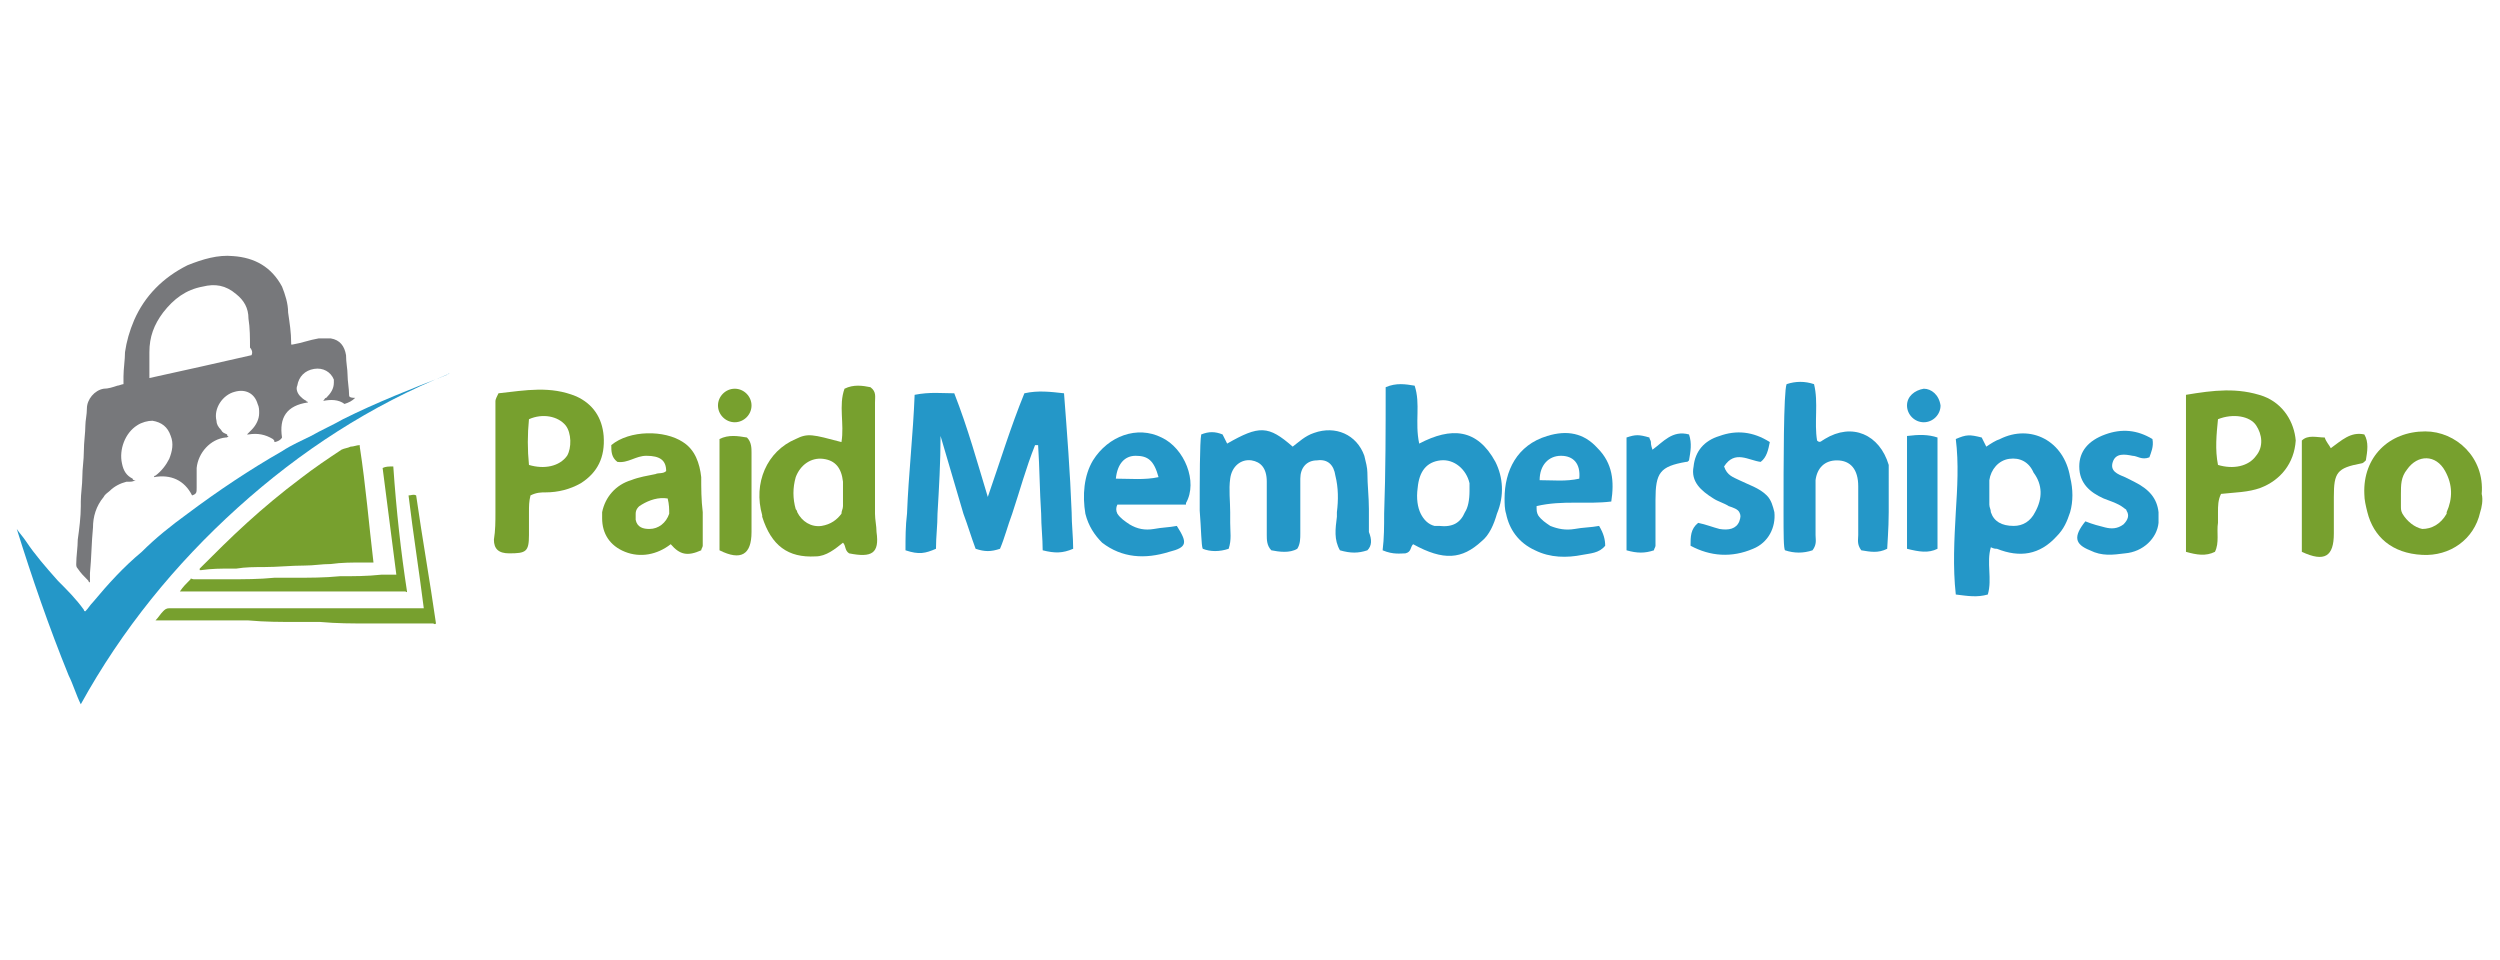 <?xml version="1.0" encoding="UTF-8"?> <!-- Generator: Adobe Illustrator 23.0.2, SVG Export Plug-In . SVG Version: 6.00 Build 0) --> <svg xmlns="http://www.w3.org/2000/svg" xmlns:xlink="http://www.w3.org/1999/xlink" version="1.1" id="Layer_1" x="0px" y="0px" viewBox="0 0 164 63" style="enable-background:new 0 0 164 63;" xml:space="preserve"> <style type="text/css"> .st0{fill:#77A02E;} .st1{fill:#2497C8;} .st2{fill:#77787B;} </style> <g> <g> <g> <g> <g> <path class="st0" d="M148.5,26c-1.7-0.6-3.3-0.4-5.1-0.1v10.3c0.7,0.2,1.3,0.3,1.9,0c0.3-0.6,0.1-1.3,0.2-1.9 c0-0.2,0-0.5,0-0.7c0-0.4,0-0.8,0.2-1.2c0.9-0.1,1.8-0.1,2.6-0.4c1.3-0.5,2.2-1.6,2.3-3.1C150.5,27.7,149.8,26.5,148.5,26z M148,29.9c-0.5,0.7-1.5,0.9-2.5,0.6c-0.2-1-0.1-2,0-3c1-0.4,2.1-0.2,2.5,0.4C148.4,28.5,148.5,29.3,148,29.9z"></path> <path class="st0" d="M162.8,32.4c0.2-2.4-1.7-4.1-3.7-4.1c-2.4,0-4.1,1.7-4,4.1c0,0.4,0.1,0.8,0.2,1.2c0.4,1.6,1.6,2.7,3.6,2.8 c1.8,0.1,3.4-1,3.8-2.8C162.8,33.3,162.9,32.8,162.8,32.4z M158.9,34.7c-0.5-0.1-1-0.5-1.3-1c-0.1-0.2-0.1-0.3-0.1-0.5 c0-0.3,0-0.6,0-0.8c0-0.6,0-1.1,0.4-1.6c0.7-1,1.9-1,2.5,0.1c0.5,0.9,0.5,1.8,0.1,2.7c0,0,0,0.1,0,0.1 C160.1,34.4,159.5,34.7,158.9,34.7z"></path> <path class="st0" d="M155.2,30.2c-0.1,0.1-0.2,0.2-0.3,0.2c-1.6,0.3-1.8,0.6-1.8,2.2c0,0.4,0,0.8,0,1.1c0,0.4,0,0.8,0,1.3 c0,1.5-0.6,1.9-2.1,1.2v-7.3c0.4-0.4,1-0.2,1.5-0.2c0.1,0.3,0.3,0.5,0.4,0.7c0.7-0.5,1.3-1.1,2.2-0.9 C155.4,29,155.3,29.6,155.2,30.2z"></path> </g> </g> </g> <g> <g> <path class="st0" d="M57.5,34.9c0-0.4-0.1-0.8-0.1-1.2c0-0.4,0-0.8,0-1.1v-6.2c0-0.4,0.1-0.7-0.3-1c-0.5-0.1-1.1-0.2-1.7,0.1 c-0.4,1.1,0,2.3-0.2,3.5c-1.9-0.5-2.2-0.6-3-0.2c-1.9,0.8-2.8,2.9-2.2,5c0,0,0,0.1,0,0.1c0.6,1.9,1.7,2.7,3.5,2.6 c0.7,0,1.3-0.5,1.8-0.9c0.2,0.2,0.1,0.5,0.4,0.7C57.2,36.6,57.7,36.3,57.5,34.9z M53.9,34.5c-0.7,0.1-1.3-0.3-1.6-0.9 c0-0.1-0.1-0.2-0.1-0.2c-0.2-0.7-0.2-1.4,0-2.1c0.3-0.8,1-1.3,1.8-1.2c0.8,0.1,1.2,0.6,1.3,1.5c0,0.3,0,0.5,0,0.8c0,0,0,0,0,0 c0,0.3,0,0.5,0,0.8c0,0.2-0.1,0.3-0.1,0.5C54.9,34.1,54.5,34.4,53.9,34.5z"></path> <path class="st0" d="M39.6,28.6c-0.1-1.2-0.7-2.1-1.8-2.6c-1.7-0.7-3.3-0.4-5.1-0.2c-0.1,0.2-0.2,0.4-0.2,0.5c0,2.4,0,4.8,0,7.3 c0,0.6,0,1.2-0.1,1.8c0,0.6,0.3,0.9,1,0.9c1.1,0,1.3-0.1,1.3-1.2c0-0.5,0-1,0-1.5c0-0.4,0-0.7,0.1-1.1c0.4-0.2,0.7-0.2,1-0.2 c0.8,0,1.6-0.2,2.3-0.6C39.2,31,39.7,30,39.6,28.6z M37.2,29.9c-0.5,0.7-1.5,0.9-2.5,0.6c-0.1-1-0.1-2,0-3 c0.9-0.4,1.9-0.2,2.4,0.4C37.5,28.4,37.5,29.4,37.2,29.9z"></path> <path class="st0" d="M46,31.3c-0.1-0.9-0.4-1.8-1.2-2.3c-1.2-0.8-3.5-0.8-4.7,0.2c0,0.4,0,0.8,0.4,1.1c0.7,0.1,1.2-0.4,1.9-0.4 c0.9,0,1.3,0.3,1.3,1c-0.2,0.2-0.5,0.1-0.7,0.2c-0.5,0.1-1.1,0.2-1.6,0.4c-1,0.3-1.7,1.1-1.9,2.1c0,0.1,0,0.3,0,0.4 c0,1,0.5,1.8,1.5,2.2c1,0.4,2.1,0.2,3-0.5c0.6,0.7,1.1,0.8,2,0.4c0-0.1,0.1-0.2,0.1-0.3c0-0.7,0-1.4,0-2.2 C46,32.8,46,32,46,31.3z M42.6,34.7c-0.4,0-0.8-0.1-0.9-0.6c0-0.1,0-0.3,0-0.4c0-0.3,0.2-0.5,0.4-0.6c0.5-0.3,1.1-0.5,1.7-0.4 c0.1,0.4,0.1,0.7,0.1,1C43.7,34.3,43.2,34.7,42.6,34.7z"></path> <path class="st0" d="M49.3,34.9c0,1.5-0.7,1.9-2.1,1.2v-7.3c0.6-0.3,1.2-0.2,1.8-0.1c0.3,0.3,0.3,0.7,0.3,1c0,1.3,0,2.6,0,3.9 C49.3,34,49.3,34.5,49.3,34.9z"></path> <path class="st0" d="M49.3,26.6c0,0.6-0.5,1.1-1.1,1.1c-0.6,0-1.1-0.5-1.1-1.1c0-0.6,0.5-1.1,1.1-1.1 C48.8,25.5,49.3,26,49.3,26.6z"></path> </g> </g> <g> <g> <g> <path class="st1" d="M70.4,36c-0.7,0.3-1.2,0.3-2,0.1c0-0.8-0.1-1.6-0.1-2.4c-0.1-1.5-0.1-3-0.2-4.5c-0.1,0-0.1,0-0.2,0 c-0.6,1.5-1,3-1.5,4.5c-0.3,0.8-0.5,1.6-0.8,2.3c-0.6,0.2-1,0.2-1.6,0c-0.3-0.8-0.5-1.5-0.8-2.3c-0.5-1.7-1-3.4-1.5-5.1 c0,1.7-0.1,3.4-0.2,5.1c0,0.8-0.1,1.5-0.1,2.3c-0.7,0.3-1.1,0.4-2,0.1c0-0.8,0-1.6,0.1-2.4c0.1-2.6,0.4-5.2,0.5-7.8 c1-0.2,1.8-0.1,2.6-0.1c0.9,2.3,1.5,4.5,2.2,6.8c0.8-2.3,1.5-4.6,2.4-6.8c0.9-0.2,1.7-0.1,2.6,0c0.2,2.6,0.4,5.2,0.5,7.8 C70.3,34.4,70.4,35.2,70.4,36z"></path> <path class="st1" d="M89.7,36.1c-0.6,0.2-1.1,0.2-1.8,0c-0.4-0.7-0.3-1.4-0.2-2.2c0-0.1,0-0.2,0-0.3c0.1-0.8,0.1-1.6-0.1-2.4 c-0.1-0.7-0.5-1.1-1.2-1c-0.7,0-1.1,0.5-1.1,1.2c0,0.7,0,1.5,0,2.2c0,0.5,0,0.9,0,1.4c0,0.3,0,0.7-0.2,1 c-0.5,0.3-1.2,0.2-1.7,0.1c-0.3-0.3-0.3-0.7-0.3-1c0-0.5,0-1,0-1.5v-2c0-0.9-0.4-1.3-1-1.4c-0.7-0.1-1.3,0.4-1.4,1.2 c-0.1,0.7,0,1.5,0,2.2c0,0.2,0,0.5,0,0.7c0,0.6,0.1,1.1-0.1,1.7c-0.6,0.2-1.2,0.2-1.7,0c-0.1-0.2-0.1-1.3-0.2-2.5 c0-2,0-4.5,0.1-5c0.5-0.2,0.9-0.2,1.4,0c0.1,0.2,0.2,0.4,0.3,0.6c2.1-1.2,2.7-1.2,4.3,0.2c0.4-0.3,0.8-0.7,1.4-0.9 c1.4-0.5,2.8,0.1,3.3,1.5c0.1,0.4,0.2,0.8,0.2,1.1c0,0.8,0.1,1.6,0.1,2.4c0,0.5,0,1,0,1.5C90,35.4,90,35.8,89.7,36.1z"></path> <path class="st1" d="M135.8,31.3c-0.4-2.4-2.6-3.5-4.6-2.5c-0.3,0.1-0.6,0.3-0.9,0.5c-0.1-0.2-0.2-0.4-0.3-0.6 c-0.8-0.2-1-0.2-1.7,0.1c0.2,1.6,0.1,3.2,0,4.8c-0.1,1.8-0.2,3.6,0,5.4c0.8,0.1,1.4,0.2,2.1,0c0.3-1-0.1-2.1,0.2-3.1 c0.2,0.1,0.3,0.1,0.4,0.1c1.5,0.6,2.8,0.4,3.9-0.8c0.5-0.5,0.7-1,0.9-1.6C136,32.9,136,32.1,135.8,31.3z M133.5,33.6 c-0.3,0.6-0.8,0.9-1.4,0.9c-0.8,0-1.3-0.3-1.5-0.9c0-0.2-0.1-0.3-0.1-0.5c0-0.5,0-1.1,0-1.6c0.1-0.7,0.6-1.3,1.3-1.4 c0.7-0.1,1.3,0.2,1.6,0.9C134,31.8,134,32.7,133.5,33.6C133.5,33.6,133.5,33.6,133.5,33.6z"></path> <path class="st1" d="M98.1,30.3c-1.2-2.2-2.9-2.3-5-1.2c-0.3-1.4,0.1-2.6-0.3-3.8c-0.6-0.1-1.2-0.2-1.9,0.1 c0,2.8,0,5.5-0.1,8.3c0,0.8,0,1.6-0.1,2.4c0.7,0.3,1.2,0.2,1.5,0.2c0.4-0.1,0.3-0.4,0.5-0.6c2,1.1,3.2,1,4.5-0.2 c0.5-0.4,0.8-1.1,1-1.8C98.7,32.5,98.6,31.3,98.1,30.3z M94.4,34.5c-0.1,0-0.2,0-0.3,0c-0.4-0.1-0.7-0.4-0.9-0.8 c-0.2-0.4-0.3-1-0.2-1.7c0.1-1.1,0.6-1.7,1.5-1.8c0.9-0.1,1.7,0.6,1.9,1.5c0,0.2,0,0.5,0,0.5c0,0.6-0.1,1.1-0.3,1.4 C95.8,34.3,95.3,34.6,94.4,34.5z"></path> <path class="st1" d="M123.9,33.6c0,1.1-0.1,2.2-0.1,2.4c-0.6,0.3-1.1,0.2-1.7,0.1c-0.3-0.4-0.2-0.7-0.2-1c0-0.5,0-1,0-1.5 c0-0.6,0-1.2,0-1.7c0-1.1-0.5-1.7-1.4-1.7c-0.8,0-1.3,0.5-1.4,1.3c0,0.7,0,1.4,0,2.1c0,0.5,0,1,0,1.5c0,0.3,0.1,0.6-0.2,1 c-0.6,0.2-1.2,0.2-1.8,0c-0.1-0.1-0.1-1.1-0.1-2.5c0-3.1,0-7.9,0.2-8.4c0.6-0.2,1.2-0.2,1.8,0c0.3,1.2,0,2.5,0.2,3.7 c0.2,0.2,0.3,0,0.5-0.1c1.8-1.1,3.6-0.3,4.2,1.7C123.9,30.9,123.9,32.3,123.9,33.6z"></path> <path class="st1" d="M105.7,32.9c0.2-1.3,0.1-2.5-0.9-3.5c-0.9-1-2-1.2-3.3-0.8c-2,0.6-2.8,2.3-2.8,4.1c0,0.3,0,0.7,0.1,1 c0.2,1,0.8,1.9,1.9,2.4c1,0.5,2.1,0.5,3.1,0.3c0.5-0.1,1.1-0.1,1.5-0.6c0-0.4-0.1-0.8-0.4-1.3c-0.5,0.1-1.1,0.1-1.6,0.2 c-0.6,0.1-1.1,0-1.6-0.2c-0.3-0.2-0.6-0.4-0.8-0.7c-0.1-0.2-0.1-0.3-0.1-0.6C102.5,32.8,104.1,33.1,105.7,32.9z M102.4,29.9 c0.8,0,1.3,0.5,1.2,1.5c-0.9,0.2-1.7,0.1-2.6,0.1C101,30.5,101.6,29.9,102.4,29.9z"></path> <path class="st1" d="M77.8,33c0.8-1.4-0.1-3.6-1.6-4.3c-1.6-0.8-3.5-0.1-4.5,1.5c-0.6,1-0.7,2.3-0.5,3.5 c0.2,0.8,0.6,1.4,1.1,1.9c1.3,1,2.8,1.1,4.4,0.6c1.2-0.3,1.2-0.6,0.5-1.7c-0.5,0.1-1,0.1-1.5,0.2c-0.6,0.1-1.1,0-1.6-0.3 c-0.3-0.2-0.6-0.4-0.8-0.7c-0.1-0.2-0.1-0.4,0-0.6H77.8z M74.5,29.9c0.8,0,1.2,0.3,1.5,1.4c-0.9,0.2-1.9,0.1-2.8,0.1 C73.3,30.4,73.8,29.9,74.5,29.9z"></path> <path class="st1" d="M115,36c-1.4,0.6-2.8,0.5-4.1-0.2c0-0.6,0-1.1,0.5-1.5c0.5,0.1,1,0.3,1.4,0.4c0.6,0.1,1.1,0,1.3-0.5 c0.1-0.3,0.1-0.4,0-0.6c-0.1-0.2-0.4-0.3-0.7-0.4c-0.3-0.2-0.7-0.3-1-0.5c-0.8-0.5-1.5-1.1-1.3-2.1c0.1-1,0.7-1.7,1.7-2 c1.1-0.4,2.2-0.3,3.3,0.4c-0.1,0.5-0.2,1-0.6,1.3c-0.8-0.1-1.7-0.8-2.4,0.3c0.2,0.6,0.6,0.7,1,0.9c0.6,0.3,1.3,0.5,1.8,1 c0.3,0.3,0.4,0.7,0.5,1.1C116.5,34.6,116,35.6,115,36z"></path> <path class="st1" d="M141.6,33.6c0,0.2,0,0.5,0,0.7c-0.1,1-1,1.9-2.2,2c-0.8,0.1-1.5,0.2-2.3-0.2c-1-0.4-1.1-0.9-0.3-1.9 c0.5,0.2,0.9,0.3,1.3,0.4c0.4,0.1,0.8,0.1,1.2-0.2c0.3-0.3,0.4-0.6,0.2-0.9c0-0.1-0.1-0.1-0.2-0.2c-0.4-0.3-0.8-0.4-1.3-0.6 c-0.9-0.4-1.6-1-1.6-2.1c0-1,0.6-1.7,1.7-2.1c1.1-0.4,2.1-0.3,3.1,0.3c0.1,0.5-0.1,0.9-0.2,1.2c-0.5,0.2-0.8-0.1-1.1-0.1 c-0.5-0.1-1.1-0.2-1.3,0.4c-0.2,0.6,0.3,0.8,0.8,1c0.2,0.1,0.4,0.2,0.6,0.3C141,32.1,141.5,32.7,141.6,33.6z"></path> <path class="st1" d="M110.8,30.2c-0.1,0.1-0.1,0.1-0.2,0.1c-1.7,0.3-2,0.7-2,2.5v0.8c0,0.7,0,1.5,0,2.2c0,0.1-0.1,0.2-0.1,0.3 c-0.6,0.2-1.1,0.2-1.8,0v-7.4c0.6-0.2,0.8-0.2,1.5,0c0,0.1,0.1,0.2,0.1,0.3c0,0.1,0,0.2,0.1,0.5c0.7-0.5,1.3-1.3,2.4-1 C111,29.1,110.9,29.6,110.8,30.2z"></path> <path class="st1" d="M127.1,28.7v7.3c-0.6,0.3-1.2,0.2-2,0v-7.4C125.9,28.5,126.5,28.5,127.1,28.7z"></path> </g> </g> <g> <g> <path class="st1" d="M127.3,26.6c0,0.6-0.5,1.1-1.1,1.1c-0.6,0-1.1-0.5-1.1-1.1c0-0.6,0.5-1,1.1-1.1 C126.7,25.5,127.2,25.9,127.3,26.6z"></path> </g> </g> </g> </g> <g> <path class="st2" d="M22.9,25.9c0-0.4-0.1-0.9-0.1-1.3c0-0.4-0.1-0.8-0.1-1.3c-0.1-0.6-0.4-1-1-1.1c-0.3,0-0.6,0-0.8,0 c-0.6,0.1-1.1,0.3-1.7,0.4c0,0-0.1,0-0.1,0c0,0,0,0,0-0.1c0-0.7-0.1-1.3-0.2-2c0-0.6-0.2-1.2-0.4-1.7c-0.7-1.3-1.8-1.9-3.2-2 c-1-0.1-2,0.2-3,0.6c-1.6,0.8-2.8,2-3.5,3.6c-0.3,0.7-0.5,1.4-0.6,2.1c0,0.5-0.1,1.1-0.1,1.6c0,0.2,0,0.3,0,0.5 c-0.1,0-0.3,0.1-0.4,0.1c-0.3,0.1-0.6,0.2-0.9,0.2c-0.6,0.1-1.1,0.7-1.1,1.3c0,0.4-0.1,0.8-0.1,1.1c0,0.5-0.1,1.1-0.1,1.7 c0,0.6-0.1,1.1-0.1,1.7c0,0.5-0.1,1.1-0.1,1.6c0,0.1,0,0.2,0,0.3c0,0.7-0.1,1.5-0.2,2.2c0,0.5-0.1,1.1-0.1,1.6 c0,0.1,0,0.2,0.1,0.3c0.2,0.3,0.4,0.5,0.7,0.8c0,0,0,0.1,0.1,0.1c0-0.2,0-0.4,0-0.6c0.1-1,0.1-2,0.2-3c0-0.7,0.2-1.4,0.7-2 c0.1-0.2,0.3-0.3,0.4-0.4c0.3-0.3,0.7-0.5,1.1-0.6c0.1,0,0.1,0,0.2,0c0.1,0,0.2,0,0.4-0.1c-0.1,0-0.1,0-0.1,0c0,0-0.1,0-0.1-0.1 c-0.4-0.2-0.6-0.5-0.7-1c-0.2-0.9,0.2-2,1-2.5c0.3-0.2,0.7-0.3,1-0.3c0.6,0.1,1,0.4,1.2,1c0.2,0.5,0.1,1-0.1,1.5 c-0.2,0.4-0.5,0.8-0.9,1.1c0,0-0.1,0-0.1,0.1c1.1-0.2,2,0.2,2.5,1.2c0.3-0.1,0.3-0.2,0.3-0.5c0-0.4,0-0.8,0-1.3 c0.1-1,0.9-1.9,1.9-2c0.1,0,0.1,0,0.2-0.1c-0.1,0-0.1,0-0.1-0.1c-0.2-0.1-0.3-0.1-0.4-0.3c-0.2-0.2-0.3-0.4-0.3-0.6 c-0.2-0.8,0.4-1.7,1.2-1.9c0.7-0.2,1.3,0.1,1.5,0.8c0.1,0.2,0.1,0.4,0.1,0.6c0,0.4-0.2,0.8-0.5,1.1c-0.1,0.1-0.2,0.2-0.3,0.3 c0,0,0,0,0,0c0,0,0.1,0,0.1,0c0.6-0.1,1.1,0,1.6,0.3c0.1,0.1,0.1,0.1,0.1,0.2c0.1,0,0.4-0.1,0.5-0.3c-0.2-1.3,0.3-2.1,1.7-2.3 c0-0.1-0.1,0-0.1-0.1c-0.2-0.1-0.3-0.2-0.4-0.3c-0.2-0.2-0.3-0.5-0.2-0.7c0.1-0.6,0.5-1,1.1-1.1c0.6-0.1,1.1,0.2,1.3,0.7 c0,0.1,0,0.1,0,0.2c0,0.4-0.2,0.7-0.5,1c-0.1,0-0.1,0.1-0.2,0.2c0.5-0.1,1-0.1,1.4,0.2c0.3-0.1,0.5-0.2,0.7-0.4 C22.9,26.1,22.9,26,22.9,25.9z M16.5,23.3c-2.2,0.5-4.4,1-6.7,1.5c0-0.2,0-0.3,0-0.4c0-0.4,0-0.9,0-1.3c0-1,0.3-1.8,0.9-2.6 c0.7-0.9,1.5-1.5,2.6-1.7c0.8-0.2,1.5-0.1,2.2,0.5c0.5,0.4,0.8,0.9,0.8,1.6c0.1,0.6,0.1,1.3,0.1,1.9 C16.5,22.9,16.6,23.1,16.5,23.3z"></path> <path class="st1" d="M29.5,24.5c-5.2,2.1-9.8,5.1-13.9,8.8C11.5,37,8,41.3,5.3,46.2c-0.3-0.6-0.5-1.3-0.8-1.9 c-1.3-3.2-2.4-6.4-3.4-9.6c0.2,0.3,0.4,0.5,0.6,0.8c0.6,0.9,1.3,1.7,2.1,2.6C4.4,38.7,5,39.3,5.5,40c0,0,0,0.1,0.1,0.1 c0.2-0.2,0.3-0.4,0.5-0.6c1-1.2,2-2.3,3.2-3.3c0.9-0.9,1.9-1.7,3-2.5c2-1.5,4.1-2.9,6.2-4.1c0.6-0.4,1.3-0.7,1.9-1 c0.7-0.4,1.4-0.7,2.1-1.1c2.2-1.1,4.5-2,6.8-2.9C29.4,24.5,29.5,24.5,29.5,24.5z"></path> <path class="st0" d="M28.6,40.9c-0.1,0.1-0.1,0-0.2,0c-0.9,0-1.7,0-2.6,0c-0.5,0-1,0-1.6,0c-1.1,0-2.1,0-3.2-0.1c-0.5,0-1,0-1.5,0 c-1.1,0-2.1,0-3.2-0.1c-0.5,0-1,0-1.5,0c-0.8,0-1.6,0-2.5,0c-0.3,0-0.5,0-0.8,0c-0.4,0-0.7,0-1.1,0c0,0-0.1,0-0.2,0 c0.2-0.2,0.3-0.4,0.5-0.6c0.1-0.1,0.2-0.2,0.4-0.2c0.6,0,1.2,0,1.8,0c1.7,0,3.5,0,5.2,0c1.9,0,3.7,0,5.6,0c1.3,0,2.6,0,3.9,0 c0.1,0,0.1,0,0.2,0c-0.3-2.4-0.7-4.9-1-7.4c0.2,0,0.3-0.1,0.5,0C27.7,35.3,28.2,38.1,28.6,40.9z"></path> <path class="st0" d="M26.7,38.8c0,0.1-0.1,0-0.1,0c-1.3,0-2.6,0-3.9,0c-1.3,0-2.6,0-3.9,0c-1.2,0-2.4,0-3.6,0c-0.5,0-0.9,0-1.4,0 c-0.6,0-1.2,0-1.8,0c-0.1,0-0.1,0-0.2,0c0,0,0,0,0,0c0.2-0.3,0.4-0.5,0.7-0.8c0-0.1,0.1,0,0.2,0c0.6,0,1.3,0,1.9,0 c0.1,0,0.3,0,0.4,0c1,0,2,0,3-0.1c0.4,0,0.9,0,1.3,0c1,0,2,0,3-0.1c0.9,0,1.8,0,2.7-0.1c0.3,0,0.7,0,1,0c-0.3-2.3-0.6-4.7-0.9-7 c0.2-0.1,0.4-0.1,0.7-0.1C26,33.5,26.3,36.2,26.7,38.8z"></path> </g> <path class="st0" d="M24.5,36.9c-0.2,0-0.4,0-0.6,0c-0.8,0-1.5,0-2.2,0.1c-0.6,0-1.1,0.1-1.7,0.1c-0.9,0-1.8,0.1-2.7,0.1 c-0.6,0-1.2,0-1.8,0.1c-0.1,0-0.3,0-0.4,0c-0.6,0-1.2,0-1.9,0.1h-0.1c0-0.1,0-0.1,0-0.1c1-1,2-2,3.1-3c1.1-1,2.3-2,3.5-2.9 c0.9-0.7,1.8-1.3,2.7-1.9c0.2-0.1,0.4-0.1,0.6-0.2c0.2,0,0.4-0.1,0.6-0.1c0,0,0,0.1,0,0.1C24,31.9,24.2,34.4,24.5,36.9z"></path> </g> </svg> 